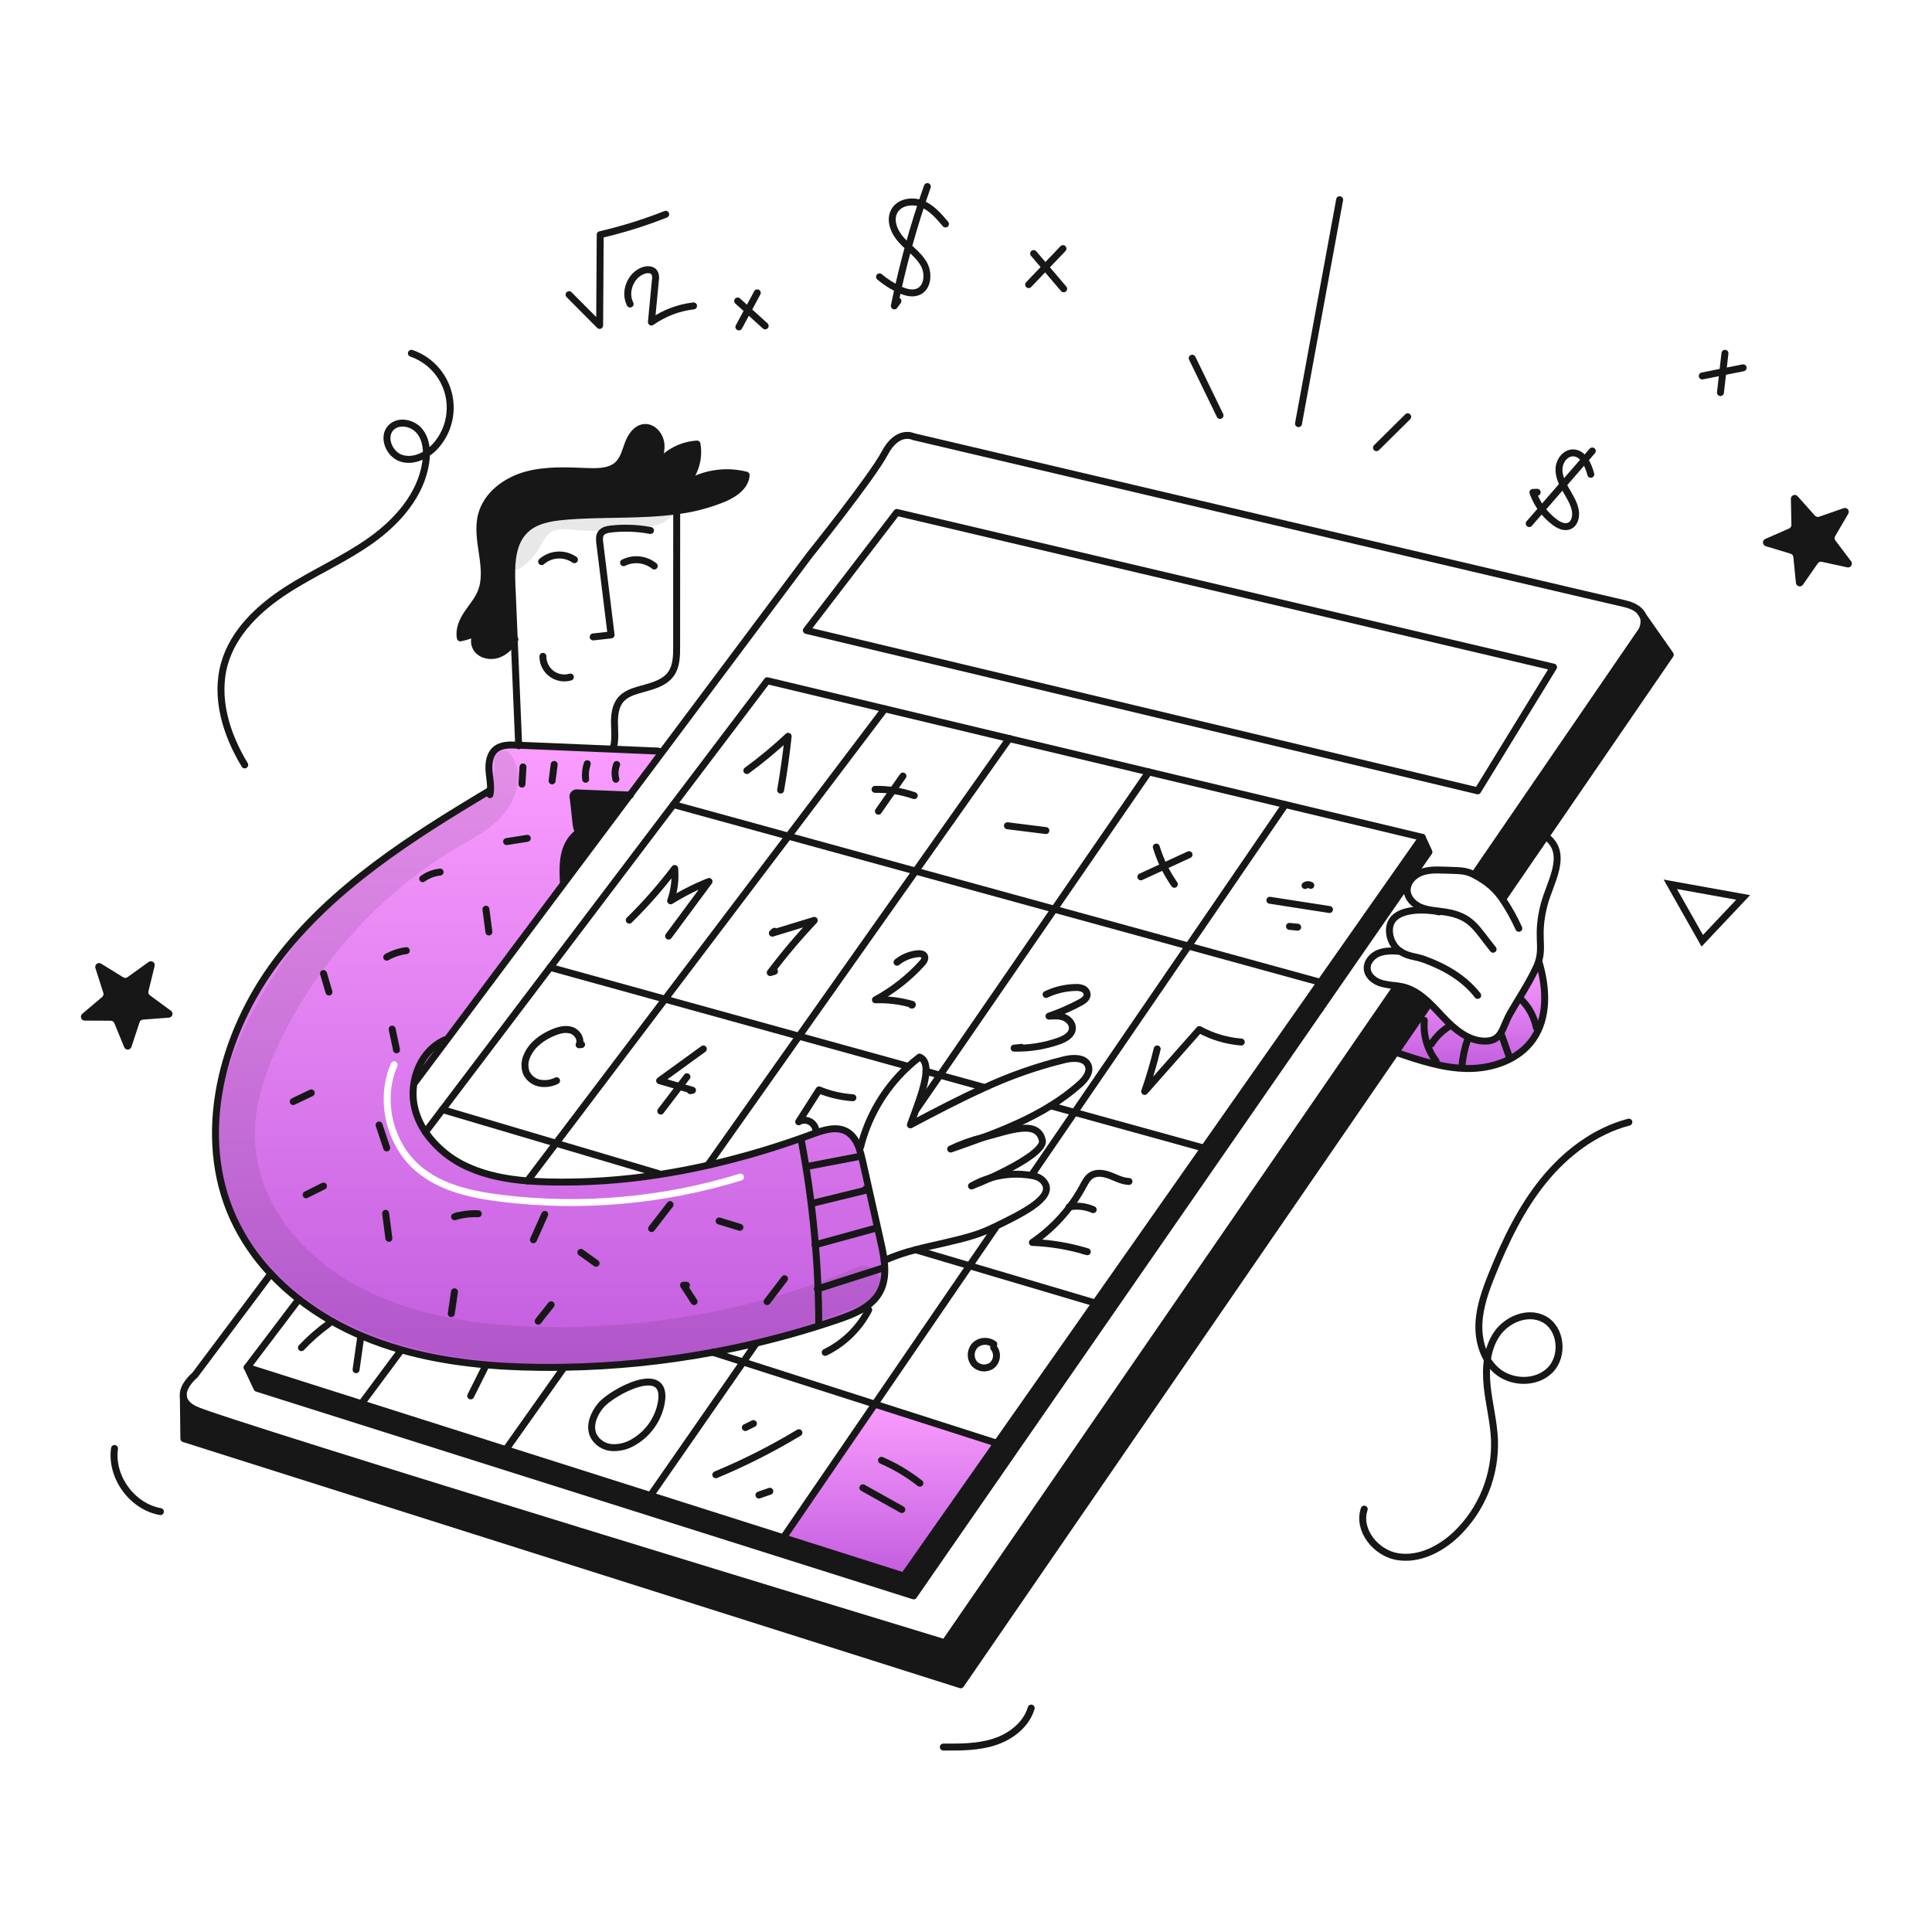 <svg width="960" height="960" viewBox="0 0 960 960" fill="none" xmlns="http://www.w3.org/2000/svg">
<g clip-path="url(#clip0_248_1696)">
<path fill-rule="evenodd" clip-rule="evenodd" d="M272.668 587.304C269.157 587.223 265.613 587.062 262.091 586.774C252.032 585.98 242.065 584.162 232.882 580.068C224.229 576.331 216.788 570.257 211.394 562.528C209.034 559.051 207.282 555.198 206.215 551.134C205.147 546.924 204.967 542.538 205.686 538.255L205.824 538.278L280.483 438.529L279.919 438.115C279.724 433.504 279.528 428.804 280.598 424.304C281.623 419.954 283.992 415.741 287.792 413.416C287.774 413.404 287.76 413.39 287.745 413.376C287.731 413.362 287.716 413.347 287.699 413.336C286.618 412.265 286.399 410.631 286.226 409.124C285.769 404.964 285.316 400.813 284.868 396.671C284.704 396.338 284.64 395.965 284.686 395.598C284.731 395.23 284.883 394.883 285.122 394.601C285.362 394.318 285.679 394.112 286.035 394.007C286.391 393.902 286.769 393.904 287.124 394.012C295.748 394.361 304.376 394.714 313.008 395.071L328.568 374.286L327.141 373.215C321.776 372.978 316.28 372.747 310.718 372.514C308.715 372.43 306.704 372.345 304.687 372.26C300.524 372.086 296.337 371.913 292.15 371.74C280.498 371.257 268.846 370.774 257.73 370.292C257.554 370.286 257.382 370.277 257.211 370.269C257.034 370.26 256.858 370.251 256.683 370.246C253.08 370.096 249.124 370.05 246.324 372.329C243.286 374.815 242.698 379.234 242.998 383.148C243.079 384.205 243.209 385.266 243.338 386.328C243.61 388.559 243.883 390.792 243.712 392.999L243.125 392.965C204.132 416.236 164.738 441.199 137.449 477.487C110.16 513.775 97.085 564.128 115.949 605.422C120.632 615.541 126.928 624.831 134.593 632.929C138.894 637.496 143.541 641.725 148.493 645.577C158.314 653.188 169.11 659.451 180.593 664.199C186.691 666.728 192.932 668.899 199.284 670.699C221.519 677.04 244.975 679.181 268.166 679.434C272.198 679.48 276.237 679.469 280.266 679.388C305.079 678.982 329.814 676.491 354.211 671.942H354.223C361.205 670.652 368.148 669.191 375.054 667.557C389.095 664.242 402.987 660.248 416.637 655.576C424.612 652.86 433.164 649.349 437.18 641.96C439.77 637.207 439.988 631.786 439.344 626.331C438.931 623.235 438.364 620.163 437.644 617.124C434.628 603.662 431.613 590.204 428.597 576.75C428.137 574.55 427.538 572.382 426.802 570.259C425.548 566.91 423.718 563.906 420.633 562.226C415.5 559.426 409.205 561.512 403.726 563.526C386.87 569.785 369.624 574.936 352.097 578.948C343.833 580.832 335.524 582.412 327.168 583.69C309.143 586.498 290.905 587.707 272.668 587.304ZM197.428 529.778C197.807 528.903 197.406 527.887 196.531 527.507C195.656 527.127 194.639 527.529 194.26 528.404C186.391 546.537 191.788 569.469 206.92 582.188C218.684 592.078 234.408 595.381 249.167 597.181L249.168 597.181C289.237 602.032 329.878 598.41 368.458 586.55C369.369 586.27 369.881 585.304 369.601 584.393C369.321 583.481 368.355 582.969 367.443 583.25C329.326 594.967 289.172 598.545 249.583 593.753C234.904 591.963 220.077 588.738 209.142 579.545C195.179 567.809 190.166 546.511 197.428 529.778Z" fill="url(#paint0_linear_248_1696)"/>
<path d="M816.299 305.884L829.961 325.334L768.051 415.6L747.251 445.927L746.433 446.536C743.992 443.009 740.917 439.965 737.364 437.559C735.55 436.332 733.655 435.229 731.69 434.259L732.89 434.19L815.813 313.241C815.813 313.241 817.899 309.533 816.299 305.884Z" fill="#171717"/>
<path d="M764.799 478.255C768.551 490.962 769.311 505.693 761.669 516.512C754.602 526.536 741.632 531.036 729.363 530.944C717.094 530.852 705.24 526.858 693.627 522.899L693.57 522.853L709.751 499.329L710.488 498.569C712.755 500.744 714.896 503.104 717.025 505.359C722.768 511.459 729.869 517.547 738.248 517.329C746.419 517.099 746.348 510.746 750.348 503.61C753.87 497.349 759.291 489.396 763.248 480.995C763.677 480.084 764.053 479.149 764.376 478.195L764.799 478.255Z" fill="url(#paint1_linear_248_1696)"/>
<path d="M706.674 416.049L710.023 423.346L700.367 437.283L656.104 501.182V488.107L706.674 416.049Z" fill="#171717"/>
<path d="M656.104 501.182L599.007 583.621L598.271 583.115V570.524V570.512L656.104 488.107V501.182Z" fill="#171717"/>
<path d="M693.566 522.853L477.379 837.166L91.354 714.859L91.1 693.866C91.387 696.134 92.952 698.435 96.831 700.366C109.825 706.866 469.46 816.274 469.46 816.274L693.623 490.7L693.723 489.8C694.92 489.933 696.108 490.14 697.279 490.422C702.401 491.688 706.625 494.864 710.479 498.57L709.742 499.33L693.566 522.853Z" fill="#171717"/>
<path d="M599.007 583.621L545.052 661.514L544.27 660.973V647.473L598.271 570.524V583.115L599.007 583.621Z" fill="#171717"/>
<path d="M545.053 661.514L495.368 733.227V717.149V717.138L544.27 647.473V660.973L545.053 661.514Z" fill="#171717"/>
<path d="M495.367 717.138V717.149L449.078 783.108L389.23 764.095V764.083L434.68 697.71L495.367 717.138Z" fill="url(#paint2_linear_248_1696)"/>
<path d="M370.759 236.093C370.391 241.756 364.786 245.508 359.559 247.717C352.053 250.781 344.173 252.836 336.127 253.829C317.896 256.315 298.734 254.945 280.239 256.614C273.368 257.224 266.071 258.49 261.076 263.243C254.055 269.907 253.976 280.863 254.376 290.531C254.767 299.761 255.155 308.992 255.538 318.222C253.538 321.295 250.808 324.034 247.332 325.208C243.672 326.439 239.138 325.542 236.893 322.388C236.01 321.055 235.625 319.453 235.806 317.864C235.987 316.274 236.722 314.8 237.883 313.699C238.436 313.411 238.977 313.099 239.506 312.778C238.911 312.979 238.36 313.291 237.883 313.699C235.014 315.232 231.935 316.333 228.745 316.967C227.928 312.836 229.769 308.635 232.083 305.113C234.397 301.591 237.273 298.392 238.908 294.502C243.983 282.486 235.938 268.411 239.276 255.802C241.934 245.766 251.487 238.791 261.488 236.029C271.489 233.267 282.078 233.957 292.448 234.314C297.661 234.487 303.496 234.349 307.202 230.677C309.976 227.927 310.851 223.877 312.243 220.227C313.635 216.577 316.26 212.792 320.15 212.436C324.45 212.044 328.022 216.395 328.414 220.699C328.806 225.003 326.975 229.181 325.168 233.117C327.466 229.523 330.578 226.521 334.254 224.355C337.93 222.189 342.064 220.921 346.322 220.653C346.999 224.526 346.68 228.507 345.393 232.222C344.106 235.937 341.895 239.263 338.967 241.887C343.537 238.691 348.744 236.519 354.23 235.519C359.717 234.519 365.355 234.715 370.759 236.093Z" fill="#171717"/>
<path d="M323.215 743.114L389.231 764.095L449.079 783.108L495.368 717.149V733.227L453.981 792.982L127.699 689.815L122.831 679.457L179.582 697.492L251.353 720.291L323.215 743.114Z" fill="#171717"/>
<path d="M287.791 413.413C287.756 413.39 287.733 413.356 287.698 413.333C286.617 412.262 286.398 410.628 286.225 409.121C285.777 404.967 285.324 400.816 284.867 396.668C284.703 396.336 284.64 395.963 284.685 395.595C284.73 395.227 284.882 394.881 285.122 394.598C285.362 394.315 285.679 394.109 286.035 394.004C286.39 393.9 286.769 393.902 287.123 394.009C295.755 394.366 304.383 394.719 313.007 395.068L297.965 415.168L297.47 414.799C297.159 415.064 296.837 415.34 296.514 415.605C294.005 413.862 290.023 415.451 287.791 413.413Z" fill="#171717"/>
<path d="M297.965 415.163L280.482 438.526L279.918 438.112C279.723 433.497 279.527 428.801 280.597 424.301C281.622 419.951 283.997 415.738 287.791 413.413C290.023 415.451 294.005 413.862 296.514 415.6C296.837 415.335 297.159 415.059 297.47 414.794L297.965 415.163Z" fill="#171717"/>
<path d="M294.742 316.484C297.712 316.162 300.681 315.832 303.65 315.494C301.784 300.279 299.912 285.064 298.034 269.849C297.834 268.215 297.677 266.42 298.586 265.062C299.645 263.496 301.728 263.082 303.604 262.862C310.142 262.134 316.751 262.382 323.215 263.599" stroke="#171717" stroke-width="3.453" stroke-linecap="round" stroke-linejoin="round"/>
<path d="M309.842 279.609C312.278 278.4 315.009 277.913 317.712 278.205C320.416 278.496 322.98 279.555 325.103 281.255" stroke="#171717" stroke-width="3.453" stroke-linecap="round" stroke-linejoin="round"/>
<path d="M285.431 278.124C282.996 276.446 280.071 275.628 277.119 275.799C274.167 275.97 271.356 277.12 269.131 279.068" stroke="#171717" stroke-width="3.453" stroke-linecap="round" stroke-linejoin="round"/>
<path d="M283.417 336.429C281.822 336.898 280.14 336.987 278.505 336.689C276.87 336.391 275.328 335.714 274.001 334.713C272.674 333.712 271.6 332.414 270.865 330.924C270.13 329.433 269.754 327.791 269.767 326.129" stroke="#171717" stroke-width="3.453" stroke-linecap="round" stroke-linejoin="round"/>
<path d="M237.886 313.7C236.726 314.801 235.99 316.275 235.809 317.864C235.628 319.454 236.013 321.056 236.896 322.389C239.141 325.543 243.675 326.44 247.335 325.209C250.811 324.035 253.535 321.296 255.541 318.223C255.656 318.05 255.76 317.889 255.863 317.716" stroke="#171717" stroke-width="3.453" stroke-linecap="round" stroke-linejoin="round"/>
<path d="M237.887 313.7C238.44 313.412 238.981 313.1 239.51 312.779C238.915 312.98 238.364 313.292 237.887 313.7V313.7Z" stroke="#171717" stroke-width="3.453" stroke-linecap="round" stroke-linejoin="round"/>
<path d="M257.74 370.554C257.74 370.462 257.729 370.381 257.729 370.289C256.991 352.933 256.262 335.577 255.542 318.222C255.151 308.992 254.764 299.762 254.38 290.531C253.98 280.863 254.057 269.907 261.08 263.243C266.08 258.49 273.372 257.224 280.243 256.614C298.743 254.945 317.9 256.314 336.131 253.829C344.177 252.836 352.056 250.781 359.563 247.717C364.788 245.508 370.393 241.756 370.763 236.093C365.359 234.714 359.723 234.518 354.237 235.517C348.751 236.516 343.545 238.687 338.975 241.882C341.902 239.258 344.114 235.932 345.401 232.217C346.687 228.502 347.007 224.521 346.33 220.648C342.072 220.916 337.937 222.184 334.262 224.35C330.586 226.515 327.473 229.517 325.176 233.112C326.983 229.176 328.824 225.012 328.422 220.694C328.02 216.376 324.462 212.039 320.158 212.431C316.268 212.787 313.658 216.574 312.251 220.222C310.844 223.87 309.984 227.922 307.21 230.672C303.504 234.344 297.669 234.482 292.456 234.309C282.086 233.952 271.509 233.273 261.496 236.024C251.483 238.775 241.942 245.761 239.284 255.797C235.946 268.411 243.991 282.486 238.916 294.497C237.281 298.387 234.416 301.597 232.091 305.108C229.766 308.619 227.936 312.831 228.753 316.962C231.943 316.328 235.022 315.227 237.891 313.694" stroke="#171717" stroke-width="3.453" stroke-linecap="round" stroke-linejoin="round"/>
<path d="M304.7 371.843C305.9 367.837 305.4 363.543 305.333 359.355C305.266 355.167 305.794 350.655 308.556 347.512C310.674 345.112 313.793 343.864 316.856 342.955C322.933 341.148 329.93 339.916 333.533 334.691C336.111 330.939 336.214 326.071 336.214 321.525C336.226 299.221 336.238 276.924 336.249 254.634" stroke="#171717" stroke-width="3.453" stroke-linecap="round" stroke-linejoin="round"/>
<path d="M327.14 373.212C319.84 372.89 312.305 372.579 304.686 372.257C288.941 371.601 272.84 370.945 257.729 370.289C257.372 370.277 257.029 370.254 256.682 370.243C253.082 370.093 249.12 370.043 246.323 372.326C243.285 374.812 242.698 379.226 242.997 383.145C243.25 386.425 243.964 389.739 243.711 392.996C243.663 393.623 243.574 394.246 243.446 394.861" stroke="#171717" stroke-width="3.453" stroke-linecap="round" stroke-linejoin="round"/>
<path d="M354.22 671.942C361.194 670.654 368.138 669.192 375.051 667.557C389.092 664.242 402.984 660.248 416.634 655.576C424.609 652.86 433.161 649.349 437.177 641.96C439.767 637.207 439.985 631.786 439.341 626.331C438.929 623.236 438.361 620.163 437.641 617.124C434.625 603.67 431.61 590.212 428.594 576.75C428.135 574.551 427.535 572.382 426.799 570.259C425.545 566.91 423.715 563.906 420.63 562.226C415.497 559.426 409.202 561.512 403.723 563.526C386.868 569.785 369.621 574.937 352.094 578.948C343.842 580.824 335.533 582.405 327.165 583.69C309.142 586.498 290.906 587.707 272.67 587.304C269.159 587.223 265.615 587.062 262.093 586.774C252.034 585.98 242.067 584.162 232.883 580.065C224.231 576.328 216.79 570.254 211.395 562.525C209.035 559.048 207.284 555.195 206.216 551.131C205.149 546.921 204.969 542.536 205.687 538.252C207.16 529.033 212.535 520.505 220.994 516.719" stroke="#171717" stroke-width="3.453" stroke-linecap="round" stroke-linejoin="round"/>
<path d="M243.123 392.962C204.13 416.233 164.746 441.208 137.447 477.484C110.148 513.76 97.084 564.125 115.947 605.419C120.63 615.538 126.927 624.828 134.591 632.926C138.893 637.494 143.54 641.722 148.491 645.574C158.315 653.187 169.114 659.452 180.599 664.2C186.698 666.73 192.939 668.9 199.29 670.7C221.525 677.041 244.981 679.182 268.172 679.435C272.2 679.481 276.239 679.47 280.272 679.389C305.086 678.983 329.821 676.492 354.217 671.943" stroke="#171717" stroke-width="3.453" stroke-linecap="round" stroke-linejoin="round"/>
<path d="M492.261 585.267C498.964 583.302 506.031 582.916 512.908 584.139C514.742 584.473 517.945 585.267 519.5 588.5C522.895 595.556 507.717 603.094 494.401 609.539C491.01 611.219 487.498 612.643 483.894 613.798C474.41 616.756 464.524 618.459 454.937 620.991C449.596 622.328 444.377 624.115 439.337 626.331" stroke="#171717" stroke-width="3.453" stroke-linecap="round" stroke-linejoin="round"/>
<path d="M492.261 585.267C489.004 586.774 485.781 588.11 482.72 589.306C485.728 587.585 488.931 586.229 492.261 585.267Z" stroke="#171717" stroke-width="3.453" stroke-linecap="round" stroke-linejoin="round"/>
<path d="M488.578 565.16C501.215 561.972 515.5 556 517.926 566.611C519.158 572 501.733 580.859 492.261 585.267" stroke="#171717" stroke-width="3.453" stroke-linecap="round" stroke-linejoin="round"/>
<path d="M488.578 565.16C483.191 567.175 477.759 569.074 472.378 570.95C477.566 568.472 482.994 566.532 488.578 565.16Z" stroke="#171717" stroke-width="3.453" stroke-linecap="round" stroke-linejoin="round"/>
<path d="M427.6 569.948C431.38 554.746 439.493 540.969 450.952 530.288C452.85 528.506 454.84 526.824 456.913 525.247C459.413 526.225 460.262 528.847 460.136 532.325C459.936 537.619 457.489 544.881 455.152 551.304C454.14 554.089 453.152 556.704 452.367 558.934C464.383 552.581 476.49 546.205 488.897 540.6C501.849 534.575 515.365 529.845 529.248 526.478C533.46 525.512 539.134 525.42 540.722 529.436C542.046 532.82 539.249 536.319 536.545 538.736C532.037 542.719 527.192 546.304 522.066 549.451C511.65 555.907 500.21 560.81 488.575 565.16" stroke="#171717" stroke-width="3.453" stroke-linecap="round" stroke-linejoin="round"/>
<path d="M754.7 461.28C752.371 456.138 749.606 451.206 746.436 446.536C743.994 443.009 740.919 439.965 737.367 437.559C735.553 436.332 733.657 435.229 731.693 434.259C727.677 432.406 725.018 432.648 717.893 432.372C713.865 432.222 709.71 432.084 705.97 433.58C703.9 434.398 702.104 435.785 700.79 437.58C699.706 439.041 699.154 440.827 699.225 442.644C699.444 446.408 702.574 449.444 706.05 450.896C707.985 451.629 710.003 452.124 712.058 452.37C714.199 452.68 716.374 452.888 718.238 453.187C731.462 455.316 733.453 461.287 741.912 471.67" stroke="#171717" stroke-width="3.453" stroke-linecap="round" stroke-linejoin="round"/>
<path d="M715.18 453.108C714.374 452.924 713.304 452.728 712.038 452.567C705.489 451.739 694.003 451.808 691.103 458.679C689.135 463.363 691.483 469.979 695.752 472.72C700.021 475.461 702.808 475.02 707.595 476.72C717.804 480.38 727.61 486.042 734.262 494.62" stroke="#171717" stroke-width="3.453" stroke-linecap="round" stroke-linejoin="round"/>
<path d="M695.752 472.72C692.185 472.478 688.49 472.259 685.152 473.56C681.814 474.861 678.971 478.129 679.386 481.685C679.801 485.241 683.241 487.727 686.694 488.694C689.006 489.24 691.357 489.608 693.726 489.794C694.923 489.926 696.111 490.134 697.282 490.416C702.404 491.682 706.628 494.858 710.482 498.564C712.749 500.739 714.89 503.099 717.019 505.354C722.762 511.454 729.863 517.542 738.242 517.324C746.413 517.094 746.342 510.741 750.342 503.605C753.864 497.344 759.285 489.391 763.242 480.99C763.671 480.079 764.047 479.144 764.37 478.19C767.155 469.834 763.23 465.035 767.27 449.475C770.124 438.495 779.458 424.558 768.697 416.041" stroke="#171717" stroke-width="3.453" stroke-linecap="round" stroke-linejoin="round"/>
<path d="M732.891 434.187L815.814 313.238C815.814 313.238 817.897 309.538 816.297 305.884C815.262 303.502 812.649 301.142 806.872 299.853C792.255 296.608 453.98 216.988 453.98 216.988C453.98 216.988 446.131 212.925 439.652 225.114C433.173 237.303 402.293 275.776 402.293 275.776L328.566 374.283L313.006 395.068L297.964 415.168L280.481 438.531L205.822 538.28" stroke="#171717" stroke-width="3.453" stroke-linecap="round" stroke-linejoin="round"/>
<path d="M134.593 632.926L96.832 683.313C96.832 683.313 90.422 688.513 91.101 693.866C91.388 696.134 92.953 698.435 96.832 700.366C109.826 706.866 469.461 816.274 469.461 816.274L693.623 490.7" stroke="#171717" stroke-width="3.453" stroke-linecap="round" stroke-linejoin="round"/>
<path d="M747.256 445.927L768.052 415.6L829.96 325.334L816.298 305.884L815.171 304.284" stroke="#171717" stroke-width="3.453" stroke-linecap="round" stroke-linejoin="round"/>
<path d="M91.101 693.866L91.354 714.859L477.379 837.166L693.566 522.853L709.747 499.329" stroke="#171717" stroke-width="3.453" stroke-linecap="round" stroke-linejoin="round"/>
<path d="M445.626 254.634L400.671 313.238L734.262 392.962L771.942 331.492L445.626 254.634Z" stroke="#171717" stroke-width="3.453" stroke-linecap="round" stroke-linejoin="round"/>
<path d="M501.479 366.997L570.844 383.57L638.656 399.787L706.674 416.049" stroke="#171717" stroke-width="3.453" stroke-linecap="round" stroke-linejoin="round"/>
<path d="M211.393 562.525L219.852 551.35L273.358 480.695L334.632 399.787L381.244 338.248L439.653 352.208L501.479 366.986" stroke="#171717" stroke-width="3.453" stroke-linecap="round" stroke-linejoin="round"/>
<path d="M598.271 570.512L656.104 488.107L706.675 416.049L710.024 423.346L700.368 437.283L656.104 501.182L599.007 583.621L545.053 661.514L495.368 733.227L453.981 792.982L127.699 689.815L122.831 679.457L148.496 645.574" stroke="#171717" stroke-width="3.453" stroke-linecap="round" stroke-linejoin="round"/>
<path d="M495.368 717.138L544.27 647.473L598.271 570.524" stroke="#171717" stroke-width="3.453" stroke-linecap="round" stroke-linejoin="round"/>
<path d="M122.831 679.457L179.582 697.492L251.353 720.291L323.215 743.114L389.231 764.095L449.079 783.108L495.368 717.149" stroke="#171717" stroke-width="3.453" stroke-linecap="round" stroke-linejoin="round"/>
<path d="M513.068 583.207L533.934 552.731L590.524 470.084L638.655 399.787" stroke="#171717" stroke-width="3.453" stroke-linecap="round" stroke-linejoin="round"/>
<path d="M389.23 764.083L434.68 697.71L481.752 628.944L494.665 610.08" stroke="#171717" stroke-width="3.453" stroke-linecap="round" stroke-linejoin="round"/>
<path d="M455.293 551.35L467.079 534.247L523.865 451.773L570.845 383.57" stroke="#171717" stroke-width="3.453" stroke-linecap="round" stroke-linejoin="round"/>
<path d="M323.215 743.114L369.298 676.775L375.213 668.247" stroke="#171717" stroke-width="3.453" stroke-linecap="round" stroke-linejoin="round"/>
<path d="M352.011 578.58L397.012 514.877L454.96 432.841L501.479 366.997V366.986" stroke="#171717" stroke-width="3.453" stroke-linecap="round" stroke-linejoin="round"/>
<path d="M251.353 720.291L280.264 679.457" stroke="#171717" stroke-width="3.453" stroke-linecap="round" stroke-linejoin="round"/>
<path d="M262.079 586.798L262.091 586.774L276.258 568.061L330.443 496.474L391.763 415.485L439.653 352.208" stroke="#171717" stroke-width="3.453" stroke-linecap="round" stroke-linejoin="round"/>
<path d="M179.582 697.492L199.171 671.101" stroke="#171717" stroke-width="3.453" stroke-linecap="round" stroke-linejoin="round"/>
<path d="M334.632 399.787L391.763 415.485L454.96 432.841L523.865 451.773L590.525 470.084L656.104 488.107V501.182" stroke="#171717" stroke-width="3.453" stroke-linecap="round" stroke-linejoin="round"/>
<path d="M522.068 549.451L533.934 552.731L598.27 570.512V570.524V583.115" stroke="#171717" stroke-width="3.453" stroke-linecap="round" stroke-linejoin="round"/>
<path d="M460.127 532.325H460.139L467.079 534.247L488.727 540.232" stroke="#171717" stroke-width="3.453" stroke-linecap="round" stroke-linejoin="round"/>
<path d="M273.357 480.695L330.442 496.474L397.011 514.877L450.332 529.62" stroke="#171717" stroke-width="3.453" stroke-linecap="round" stroke-linejoin="round"/>
<path d="M454.914 620.991H454.937L481.753 628.944L544.27 647.473V660.973" stroke="#171717" stroke-width="3.453" stroke-linecap="round" stroke-linejoin="round"/>
<path d="M219.852 551.35L276.258 568.061L327.071 583.115" stroke="#171717" stroke-width="3.453" stroke-linecap="round" stroke-linejoin="round"/>
<path d="M354.209 671.942H354.221L369.298 676.775L434.681 697.71L495.368 717.138V717.149V733.227" stroke="#171717" stroke-width="3.453" stroke-linecap="round" stroke-linejoin="round"/>
<path d="M313.249 395.079C313.168 395.079 313.087 395.068 313.007 395.068C304.375 394.712 295.747 394.359 287.123 394.009C286.769 393.902 286.39 393.9 286.035 394.004C285.679 394.109 285.362 394.315 285.122 394.598C284.882 394.881 284.73 395.227 284.685 395.595C284.64 395.963 284.703 396.336 284.867 396.668C285.316 400.811 285.769 404.962 286.225 409.121C286.398 410.628 286.617 412.262 287.698 413.333C287.733 413.356 287.756 413.39 287.791 413.413C290.023 415.451 294.005 413.862 296.514 415.6C296.837 415.335 297.159 415.059 297.47 414.794" stroke="#171717" stroke-width="3.453" stroke-linecap="round" stroke-linejoin="round"/>
<path d="M288.193 413.172C288.055 413.252 287.917 413.333 287.793 413.413C283.993 415.738 281.624 419.951 280.599 424.301C279.529 428.801 279.725 433.501 279.92 438.112" stroke="#171717" stroke-width="3.453" stroke-linecap="round" stroke-linejoin="round"/>
<path d="M306.032 387.2C305.362 384.782 305.503 382.211 306.432 379.88" stroke="#171717" stroke-width="3.453" stroke-linecap="round" stroke-linejoin="round"/>
<path d="M291 387.2C290.689 384.598 290.964 381.959 291.805 379.477" stroke="#171717" stroke-width="3.453" stroke-linecap="round" stroke-linejoin="round"/>
<path d="M274.325 388C274.683 385.284 275.032 382.568 275.372 379.852" stroke="#171717" stroke-width="3.453" stroke-linecap="round" stroke-linejoin="round"/>
<path d="M259.362 389.636C259.536 386.781 259.705 383.93 259.869 381.084" stroke="#171717" stroke-width="3.453" stroke-linecap="round" stroke-linejoin="round"/>
<path d="M693.623 522.9C705.236 526.859 717.102 530.853 729.359 530.945C741.616 531.037 754.598 526.537 761.665 516.513C769.307 505.694 768.547 490.963 764.795 478.256" stroke="#171717" stroke-width="3.453" stroke-linecap="round" stroke-linejoin="round"/>
<path d="M121.604 380.071C112.45 365.039 106.729 346.7 111.533 329.765C115.973 314.114 128.658 302.115 142.318 293.279C155.978 284.443 171.087 277.939 184.337 268.499C197.587 259.059 209.277 245.736 211.577 229.631C212.333 224.331 211.897 218.498 208.555 214.317C205.213 210.136 198.283 208.628 194.429 212.343C189.714 216.888 193.329 225.903 199.606 227.758C205.883 229.613 212.679 226.048 216.917 221.058C219.927 217.513 222.025 213.286 223.03 208.746C224.035 204.206 223.916 199.488 222.685 195.004C221.453 190.52 219.145 186.404 215.962 183.014C212.778 179.625 208.815 177.063 204.417 175.552" stroke="#171717" stroke-width="3.453" stroke-linecap="round" stroke-linejoin="round"/>
<path d="M282.767 146.418L297.96 161.7L298.239 116.615C309.326 114.047 320.208 110.658 330.793 106.475" stroke="#171717" stroke-width="3.453" stroke-linecap="round" stroke-linejoin="round"/>
<path d="M313.106 151.074C310.006 145.085 313.291 136.719 319.638 134.44C321.568 133.747 324.127 133.769 325.222 135.503C325.761 136.624 325.919 137.89 325.671 139.108L323.685 160.014C329.885 155.64 337.08 152.885 344.615 152" stroke="#171717" stroke-width="3.453" stroke-linecap="round" stroke-linejoin="round"/>
<path d="M380.2 161.927L366.548 149.566" stroke="#171717" stroke-width="3.453" stroke-linecap="round" stroke-linejoin="round"/>
<path d="M367.146 162.445L376.289 145.5" stroke="#171717" stroke-width="3.453" stroke-linecap="round" stroke-linejoin="round"/>
<path d="M469.8 111.3C466.47 107.355 462.949 103.268 458.171 101.311C453.393 99.354 446.989 100.322 444.439 104.811C441.795 109.464 444.365 115.434 447.976 119.383C451.587 123.332 456.267 126.394 458.95 131.024C461.633 135.654 461.185 142.841 456.272 144.963C453.337 146.231 449.934 145.236 447.024 143.908C443.421 142.264 440.062 140.131 437.041 137.57" stroke="#171717" stroke-width="3.453" stroke-linecap="round" stroke-linejoin="round"/>
<path d="M460.792 92.7C453.949 112.06 448.469 131.875 444.392 152L446.169 149.562" stroke="#171717" stroke-width="3.453" stroke-linecap="round" stroke-linejoin="round"/>
<path d="M528.523 143.5L513.613 125.992" stroke="#171717" stroke-width="3.453" stroke-linecap="round" stroke-linejoin="round"/>
<path d="M511.136 141.417L528.184 123.533" stroke="#171717" stroke-width="3.453" stroke-linecap="round" stroke-linejoin="round"/>
<path d="M606.225 206.424L592.41 177.992" stroke="#171717" stroke-width="3.453" stroke-linecap="round" stroke-linejoin="round"/>
<path d="M645.219 210.5L665.659 99.224" stroke="#171717" stroke-width="3.453" stroke-linecap="round" stroke-linejoin="round"/>
<path d="M683.973 222.449L699.486 207.091" stroke="#171717" stroke-width="3.453" stroke-linecap="round" stroke-linejoin="round"/>
<path d="M790.466 235.678C789.166 230.89 786.637 225.091 781.676 225.031C777.883 224.985 774.938 228.831 774.676 232.612C774.414 236.393 776.144 240.017 778.032 243.306C779.92 246.595 782.056 249.865 782.754 253.593C783.302 256.526 782.533 260.142 779.792 261.319C777.345 262.369 774.553 260.996 772.428 259.392C767.487 255.644 763.756 250.526 761.699 244.675L763.818 244.614" stroke="#171717" stroke-width="3.453" stroke-linecap="round" stroke-linejoin="round"/>
<path d="M759.867 260.148L791.194 224.092" stroke="#171717" stroke-width="3.453" stroke-linecap="round" stroke-linejoin="round"/>
<path d="M854.879 195.066L857.124 175.546" stroke="#171717" stroke-width="3.453" stroke-linecap="round" stroke-linejoin="round"/>
<path d="M845.845 186.808L866.16 182.771" stroke="#171717" stroke-width="3.453" stroke-linecap="round" stroke-linejoin="round"/>
<path d="M809.377 557.581C792.411 562.009 777.777 573.244 766.777 586.896C755.777 600.548 748.099 616.566 741.518 632.819C738.287 640.796 735.259 649.037 734.871 657.635C734.483 666.233 737.109 675.36 743.6 681.011C751 687.459 763.46 687.734 770.316 680.711C777.172 673.688 775.853 660.121 767.2 655.48C759.306 651.247 748.859 655.454 743.8 662.847C738.741 670.24 738.043 679.801 738.955 688.713C739.867 697.625 742.21 706.375 742.597 715.325C742.919 724.046 741.399 732.736 738.136 740.829C734.873 748.923 729.939 756.237 723.658 762.294C715.785 769.794 704.981 775.294 694.265 773.454C683.549 771.614 674.4 760.181 677.879 749.88" stroke="#171717" stroke-width="3.453" stroke-linecap="round" stroke-linejoin="round"/>
<path d="M468.729 868.1C477.309 868.156 486.066 868.185 494.221 865.517C502.376 862.849 509.973 856.963 512.399 848.732" stroke="#171717" stroke-width="3.453" stroke-linecap="round" stroke-linejoin="round"/>
<path d="M79.708 751.106C65.639 748.618 54.93 733.891 56.9 719.741" stroke="#171717" stroke-width="3.453" stroke-linecap="round" stroke-linejoin="round"/>
<path d="M457.083 737C451.233 732.417 444.826 728.594 438.015 725.623" stroke="#171717" stroke-width="3.453" stroke-linecap="round" stroke-linejoin="round"/>
<path d="M448.11 750.087L428.753 739.273" stroke="#171717" stroke-width="3.453" stroke-linecap="round" stroke-linejoin="round"/>
<path d="M387.891 392.581C389.437 383.721 390.684 374.814 391.63 365.862C385.143 371.951 378.29 377.636 371.108 382.887" stroke="#171717" stroke-width="3.453" stroke-linecap="round" stroke-linejoin="round"/>
<path d="M436.479 403.076L448.667 385.611" stroke="#171717" stroke-width="3.453" stroke-linecap="round" stroke-linejoin="round"/>
<path d="M434.8 392.228C441.427 392.109 448.023 393.166 454.282 395.35" stroke="#171717" stroke-width="3.453" stroke-linecap="round" stroke-linejoin="round"/>
<path d="M500.6 410.309L519.7 412.709" stroke="#171717" stroke-width="3.453" stroke-linecap="round" stroke-linejoin="round"/>
<path d="M583.554 439.405C579.598 433.749 576.56 427.504 574.554 420.899" stroke="#171717" stroke-width="3.453" stroke-linecap="round" stroke-linejoin="round"/>
<path d="M566.886 435.7L590.826 424.675" stroke="#171717" stroke-width="3.453" stroke-linecap="round" stroke-linejoin="round"/>
<path d="M630.983 447.339L660.615 451.939" stroke="#171717" stroke-width="3.453" stroke-linecap="round" stroke-linejoin="round"/>
<path d="M648.468 440.015C648.887 439.725 649.381 439.563 649.891 439.549C650.4 439.536 650.903 439.671 651.337 439.938" stroke="#171717" stroke-width="3.453" stroke-linecap="round" stroke-linejoin="round"/>
<path d="M640.736 460.308L644.799 460.714" stroke="#171717" stroke-width="3.453" stroke-linecap="round" stroke-linejoin="round"/>
<path d="M312.681 457.216C320.823 449.223 328.365 440.642 335.247 431.541C335.735 436.982 335.05 442.465 333.238 447.618C339.294 443.848 345.677 440.629 352.31 438L332.231 465.135" stroke="#171717" stroke-width="3.453" stroke-linecap="round" stroke-linejoin="round"/>
<path d="M288.987 519.022L287.755 519.151C289.08 516.395 286.88 512.951 283.984 511.969C281.088 510.987 277.899 511.822 275.07 512.98C269.475 515.27 264.17 519.116 261.846 524.696C261.233 526.011 260.892 527.436 260.842 528.885C260.793 530.335 261.036 531.78 261.558 533.133C262.191 534.431 263.116 535.564 264.262 536.443C265.407 537.322 266.741 537.923 268.158 538.198C271.014 538.723 273.963 538.301 276.558 536.998" stroke="#171717" stroke-width="3.453" stroke-linecap="round" stroke-linejoin="round"/>
<path d="M384.829 462.745L383.779 463.685L404.608 457.328C396.85 465.575 389.544 474.236 382.723 483.273L384.829 482.649" stroke="#171717" stroke-width="3.453" stroke-linecap="round" stroke-linejoin="round"/>
<path d="M445.721 478.13C448.657 475.747 452.229 474.279 455.992 473.907C457.248 473.786 458.779 473.938 459.354 475.061C459.977 476.278 459.026 477.682 458.108 478.694C451.485 485.993 443.671 492.115 435 496.8C441.171 496.584 447.336 497.345 453.269 499.056C453.096 498.91 452.787 499.156 452.891 499.356C452.923 499.398 452.967 499.43 453.017 499.446C453.067 499.463 453.12 499.464 453.171 499.449C453.221 499.434 453.266 499.404 453.299 499.363C453.332 499.322 453.352 499.272 453.356 499.219" stroke="#171717" stroke-width="3.453" stroke-linecap="round" stroke-linejoin="round"/>
<path d="M519.79 494.14C524.31 491.98 529.237 490.798 534.245 490.673C535.526 490.571 536.813 490.756 538.013 491.215C538.609 491.454 539.127 491.852 539.511 492.367C539.895 492.882 540.129 493.493 540.188 494.132C540.223 496.003 538.375 497.288 536.724 498.168C531.746 500.823 526.566 503.082 521.234 504.922C523.734 504.758 526.314 504.606 528.654 505.487C530.994 506.368 533.028 508.587 532.862 511.079C532.651 514.256 529.289 516.156 526.29 517.227C519.109 519.788 511.517 521.002 503.896 520.809L507.503 520.426" stroke="#171717" stroke-width="3.453" stroke-linecap="round" stroke-linejoin="round"/>
<path d="M349.485 521.23L327.761 536.986L344.099 541.745L342.993 541.954" stroke="#171717" stroke-width="3.453" stroke-linecap="round" stroke-linejoin="round"/>
<path d="M341.343 535.031L328.325 552.077" stroke="#171717" stroke-width="3.453" stroke-linecap="round" stroke-linejoin="round"/>
<path d="M423.799 545.461C418.02 545.081 412.341 543.761 406.986 541.553L396.854 557.411C397.748 556.887 398.767 556.616 399.804 556.627C400.84 556.637 401.854 556.929 402.737 557.472C403.62 558.014 404.34 558.786 404.818 559.705C405.297 560.625 405.516 561.657 405.454 562.691" stroke="#171717" stroke-width="3.453" stroke-linecap="round" stroke-linejoin="round"/>
<path d="M410.047 672.006C419.338 667.473 426.917 660.062 431.658 650.875" stroke="#171717" stroke-width="3.453" stroke-linecap="round" stroke-linejoin="round"/>
<path d="M298.431 698.468C294.991 702.652 292.581 708.553 294.925 713.436C295.821 715.1 297.124 716.51 298.711 717.535C300.299 718.56 302.121 719.167 304.006 719.298C307.794 719.514 311.559 718.568 314.795 716.586C318.409 714.499 321.521 711.644 323.913 708.223C326.304 704.802 327.916 700.898 328.635 696.786C331.988 676.754 304.022 691.667 298.431 698.468Z" stroke="#171717" stroke-width="3.453" stroke-linecap="round" stroke-linejoin="round"/>
<path d="M355.688 732.8C369.945 726.859 383.744 719.873 396.971 711.9" stroke="#171717" stroke-width="3.453" stroke-linecap="round" stroke-linejoin="round"/>
<path d="M370.355 709.339L374.378 707.364" stroke="#171717" stroke-width="3.453" stroke-linecap="round" stroke-linejoin="round"/>
<path d="M377.111 742.889L382.527 740.994" stroke="#171717" stroke-width="3.453" stroke-linecap="round" stroke-linejoin="round"/>
<path d="M240.927 679.536L233.885 693.617" stroke="#171717" stroke-width="3.453" stroke-linecap="round" stroke-linejoin="round"/>
<path d="M149.783 669.638C153.905 665.262 158.438 661.292 163.318 657.781" stroke="#171717" stroke-width="3.453" stroke-linecap="round" stroke-linejoin="round"/>
<path d="M179.311 663.8L176.934 680.6" stroke="#171717" stroke-width="3.453" stroke-linecap="round" stroke-linejoin="round"/>
<path d="M575 521.215C573.267 528.348 571.195 535.385 568.786 542.324L595.955 511.585C602.385 515.091 609.481 517.204 616.781 517.785" stroke="#171717" stroke-width="3.453" stroke-linecap="round" stroke-linejoin="round"/>
<path d="M493.828 667.939C492.488 666.939 490.846 666.429 489.175 666.494C487.505 666.56 485.907 667.196 484.65 668.298C483.46 669.472 482.734 671.035 482.602 672.701C482.47 674.367 482.942 676.025 483.932 677.371C485.01 678.646 486.529 679.469 488.186 679.676C489.844 679.882 491.518 679.458 492.877 678.486C494.155 677.413 494.961 675.882 495.121 674.221C495.282 672.56 494.784 670.902 493.735 669.604" stroke="#171717" stroke-width="3.453" stroke-linecap="round" stroke-linejoin="round"/>
<path d="M560.989 587.055C557.705 586.974 554.705 585.314 551.637 584.14C548.569 582.966 544.907 582.321 542.153 584.112C540.26 585.343 539.194 587.473 538.125 589.462C532.103 600.642 523.483 610.211 512.99 617.362C522.249 617.713 531.423 619.265 540.282 621.979L538.2 621.446" stroke="#171717" stroke-width="3.453" stroke-linecap="round" stroke-linejoin="round"/>
<path d="M531.215 599.722C535.253 598.935 539.435 599.402 543.2 601.06" stroke="#171717" stroke-width="3.453" stroke-linecap="round" stroke-linejoin="round"/>
<path d="M242.924 463.1L241.449 451.777" stroke="#171717" stroke-width="3.453" stroke-linecap="round" stroke-linejoin="round"/>
<path d="M210.045 436.636C212.593 434.807 215.571 433.666 218.689 433.324" stroke="#171717" stroke-width="3.453" stroke-linecap="round" stroke-linejoin="round"/>
<path d="M201.899 472.358C198.471 472.806 195.162 473.909 192.151 475.608" stroke="#171717" stroke-width="3.453" stroke-linecap="round" stroke-linejoin="round"/>
<path d="M163.45 492.939L160.742 483.732" stroke="#171717" stroke-width="3.453" stroke-linecap="round" stroke-linejoin="round"/>
<path d="M197.028 521.644L194.862 511.354" stroke="#171717" stroke-width="3.453" stroke-linecap="round" stroke-linejoin="round"/>
<path d="M154.667 543.065L145.696 547.352" stroke="#171717" stroke-width="3.453" stroke-linecap="round" stroke-linejoin="round"/>
<path d="M192.154 570.388L188.362 559.015" stroke="#171717" stroke-width="3.453" stroke-linecap="round" stroke-linejoin="round"/>
<path d="M152.076 593.677L160.742 589.345" stroke="#171717" stroke-width="3.453" stroke-linecap="round" stroke-linejoin="round"/>
<path d="M193.23 615.343L191.608 602.885" stroke="#171717" stroke-width="3.453" stroke-linecap="round" stroke-linejoin="round"/>
<path d="M237.665 603.094C233.679 602.922 229.693 603.427 225.875 604.585L227.381 604.029" stroke="#171717" stroke-width="3.453" stroke-linecap="round" stroke-linejoin="round"/>
<path d="M224.247 652.732L225.829 641.894" stroke="#171717" stroke-width="3.453" stroke-linecap="round" stroke-linejoin="round"/>
<path d="M265.049 616.026L270.674 603.426" stroke="#171717" stroke-width="3.453" stroke-linecap="round" stroke-linejoin="round"/>
<path d="M296.2 627.713L288.623 622.29" stroke="#171717" stroke-width="3.453" stroke-linecap="round" stroke-linejoin="round"/>
<path d="M267.399 656.472L273.863 648.32" stroke="#171717" stroke-width="3.453" stroke-linecap="round" stroke-linejoin="round"/>
<path d="M323.764 610.467L332.971 598.552" stroke="#171717" stroke-width="3.453" stroke-linecap="round" stroke-linejoin="round"/>
<path d="M344.887 646.755L339.622 638.622L341.095 638.63" stroke="#171717" stroke-width="3.453" stroke-linecap="round" stroke-linejoin="round"/>
<path d="M357.335 606.7L367.659 609.841" stroke="#171717" stroke-width="3.453" stroke-linecap="round" stroke-linejoin="round"/>
<path d="M381.171 646.752L389.837 635.379" stroke="#171717" stroke-width="3.453" stroke-linecap="round" stroke-linejoin="round"/>
<path d="M406.83 658.67C406.801 627.976 403.931 597.35 398.258 567.185" stroke="#171717" stroke-width="3.453" stroke-linecap="round" stroke-linejoin="round"/>
<path d="M406.16 640.482L439.117 629.937" stroke="#171717" stroke-width="3.453" stroke-linecap="round" stroke-linejoin="round"/>
<path d="M405 618.562L434.269 610.521" stroke="#171717" stroke-width="3.453" stroke-linecap="round" stroke-linejoin="round"/>
<path d="M403.373 597.985L430.963 591.244C430.758 591.69 429.907 591.369 430.047 590.899" stroke="#171717" stroke-width="3.453" stroke-linecap="round" stroke-linejoin="round"/>
<path d="M400.688 579.681L426.665 574.708" stroke="#171717" stroke-width="3.453" stroke-linecap="round" stroke-linejoin="round"/>
<path d="M262.018 416.553L251.729 418.185" stroke="#171717" stroke-width="3.453" stroke-linecap="round" stroke-linejoin="round"/>
<path d="M74.494 494.565L84.928 502.224C85.243 502.455 85.479 502.777 85.605 503.147C85.731 503.516 85.741 503.916 85.634 504.291C85.526 504.667 85.306 505 85.003 505.247C84.7 505.493 84.329 505.641 83.94 505.67L71.032 506.635C70.655 506.663 70.295 506.802 69.998 507.035C69.7 507.267 69.478 507.583 69.36 507.941L65.3 520.232C65.177 520.603 64.944 520.927 64.631 521.161C64.318 521.396 63.942 521.529 63.551 521.542C63.161 521.556 62.776 521.449 62.448 521.238C62.119 521.026 61.864 520.719 61.716 520.357L56.81 508.379C56.666 508.03 56.423 507.731 56.11 507.519C55.797 507.308 55.428 507.194 55.051 507.192L42.108 507.129C41.717 507.127 41.336 507.006 41.017 506.781C40.697 506.557 40.454 506.239 40.321 505.872C40.187 505.505 40.169 505.106 40.269 504.728C40.369 504.351 40.583 504.013 40.881 503.76L50.756 495.393C51.044 495.149 51.254 494.825 51.358 494.462C51.462 494.099 51.456 493.713 51.341 493.353L47.4 481.024C47.281 480.652 47.278 480.252 47.393 479.879C47.508 479.506 47.735 479.177 48.043 478.936C48.351 478.695 48.725 478.555 49.115 478.533C49.505 478.512 49.892 478.611 50.225 478.816L61.235 485.623C61.556 485.822 61.929 485.921 62.306 485.908C62.683 485.894 63.048 485.77 63.355 485.549L73.864 477.992C74.18 477.765 74.559 477.64 74.949 477.634C75.339 477.628 75.721 477.742 76.045 477.959C76.368 478.177 76.617 478.488 76.759 478.852C76.9 479.215 76.927 479.613 76.836 479.992L73.765 492.566C73.674 492.934 73.695 493.321 73.825 493.676C73.955 494.032 74.188 494.342 74.494 494.565V494.565Z" fill="#171717"/>
<path d="M911.991 268.579L919.808 278.895C920.044 279.207 920.179 279.583 920.195 279.973C920.211 280.364 920.106 280.75 919.896 281.079C919.686 281.408 919.38 281.665 919.019 281.815C918.658 281.965 918.26 282.001 917.878 281.917L905.231 279.161C904.862 279.081 904.478 279.111 904.126 279.249C903.774 279.387 903.472 279.626 903.256 279.936L895.856 290.559C895.633 290.88 895.317 291.124 894.951 291.26C894.585 291.396 894.186 291.416 893.808 291.318C893.43 291.22 893.091 291.008 892.837 290.712C892.582 290.415 892.425 290.048 892.386 289.659L891.099 276.779C891.061 276.404 890.913 276.047 890.673 275.756C890.433 275.464 890.112 275.25 889.751 275.14L877.363 271.389C876.989 271.276 876.659 271.051 876.417 270.744C876.175 270.438 876.033 270.064 876.009 269.674C875.986 269.284 876.083 268.897 876.286 268.563C876.49 268.23 876.791 267.967 877.149 267.81L889 262.6C889.346 262.449 889.639 262.198 889.842 261.879C890.045 261.561 890.15 261.19 890.142 260.812L889.882 247.871C889.874 247.481 889.986 247.097 890.203 246.772C890.42 246.447 890.731 246.196 891.095 246.053C891.458 245.91 891.857 245.882 892.237 245.973C892.617 246.064 892.96 246.269 893.22 246.561L901.831 256.224C902.082 256.506 902.412 256.708 902.777 256.803C903.143 256.898 903.528 256.882 903.885 256.758L916.112 252.511C916.481 252.383 916.881 252.371 917.257 252.477C917.633 252.582 917.968 252.801 918.216 253.103C918.464 253.405 918.614 253.775 918.645 254.165C918.676 254.554 918.586 254.944 918.389 255.281L911.86 266.457C911.669 266.784 911.58 267.16 911.603 267.538C911.627 267.916 911.762 268.278 911.991 268.579Z" fill="#171717"/>
<path d="M845.845 467.461L866.16 445.923L829.96 439.405L845.845 467.461Z" stroke="#171717" stroke-width="3.453" stroke-miterlimit="10"/>
<path d="M763.41 510.677C762.319 505.272 759.63 500.319 755.692 496.46" stroke="#171717" stroke-width="3.453" stroke-linecap="round" stroke-linejoin="round"/>
<path d="M749.85 524.8L745.85 513.548" stroke="#171717" stroke-width="3.453" stroke-linecap="round" stroke-linejoin="round"/>
<path d="M726.39 530.17C726.788 525.469 727.762 520.834 729.29 516.37" stroke="#171717" stroke-width="3.453" stroke-linecap="round" stroke-linejoin="round"/>
<path d="M711.281 518.716C713.403 515.349 716.236 512.488 719.581 510.332" stroke="#171717" stroke-width="3.453" stroke-linecap="round" stroke-linejoin="round"/>
<path d="M713.577 527.23C709.172 521.461 707.09 514.249 707.745 507.019" stroke="#171717" stroke-width="3.453" stroke-linecap="round" stroke-linejoin="round"/>
<g opacity="0.1">
<path d="M245.591 378.916C247.069 388.642 239.299 395.516 231.791 399.935C223.336 404.906 214.573 409.253 206.249 414.465C173.466 435.395 146.501 464.266 127.855 498.4C117.608 517.161 109.32 537.575 107.876 559.1C105.229 598.577 130.83 634.091 163.944 653.169C200.852 674.434 246.044 678.637 287.844 677.729C337.929 676.527 387.33 665.826 433.422 646.193C442.798 642.225 435.936 625.573 426.415 629.571C387.059 646.198 345.161 656.009 302.515 658.585C263.204 660.86 219.568 659.194 183.385 642.002C152.055 627.115 125.134 597.424 126.723 560.873C127.583 541.106 136.033 522.085 145.566 505.063C154.453 489.33 165.148 474.689 177.434 461.439C191.336 446.336 207.268 433.238 224.775 422.52C234.093 416.83 244.619 412.131 251.32 403.145C257.281 395.152 259.995 384.017 254.071 375.339C250.987 370.821 244.806 373.761 245.589 378.915L245.591 378.916Z" fill="#171717"/>
</g>
<g opacity="0.1">
<path d="M333.472 253.932C329.972 252.332 326.354 253.467 322.672 253.994C318.047 254.637 313.389 255.006 308.722 255.1C300.022 255.308 291.464 253.295 282.868 252.3C275.785 251.477 267.315 252.388 261.868 257.459C259.268 259.883 257.396 262.924 255.224 265.705C252.498 269.194 250.136 269.321 246.368 271.167C241.868 273.367 241.995 280.667 246.368 282.905C254.504 287.074 262.285 280.753 266.825 274.187C268.925 271.15 270.325 267.141 273.315 264.811C276.4 262.406 280.715 262.911 284.462 263.211C293.464 264.073 302.528 264.085 311.534 263.247C318.08 262.547 330.034 261.968 333.991 255.928C334.184 255.595 334.238 255.199 334.14 254.826C334.042 254.454 333.801 254.135 333.47 253.94L333.472 253.932Z" fill="#171717"/>
</g>
</g>
<defs>
<linearGradient id="paint0_linear_248_1696" x1="273.359" y1="370.186" x2="273.359" y2="679.461" gradientUnits="userSpaceOnUse">
<stop stop-color="#FA9DFF"/>
<stop offset="1" stop-color="#C25DDE"/>
</linearGradient>
<linearGradient id="paint1_linear_248_1696" x1="730.562" y1="478.195" x2="730.562" y2="530.946" gradientUnits="userSpaceOnUse">
<stop stop-color="#FA9DFF"/>
<stop offset="1" stop-color="#C25DDE"/>
</linearGradient>
<linearGradient id="paint2_linear_248_1696" x1="442.299" y1="697.71" x2="442.299" y2="783.108" gradientUnits="userSpaceOnUse">
<stop stop-color="#FA9DFF"/>
<stop offset="1" stop-color="#C25DDE"/>
</linearGradient>
<clipPath id="clip0_248_1696">
<rect width="881" height="780" fill="white" transform="translate(40 90)"/>
</clipPath>
</defs>
</svg>
